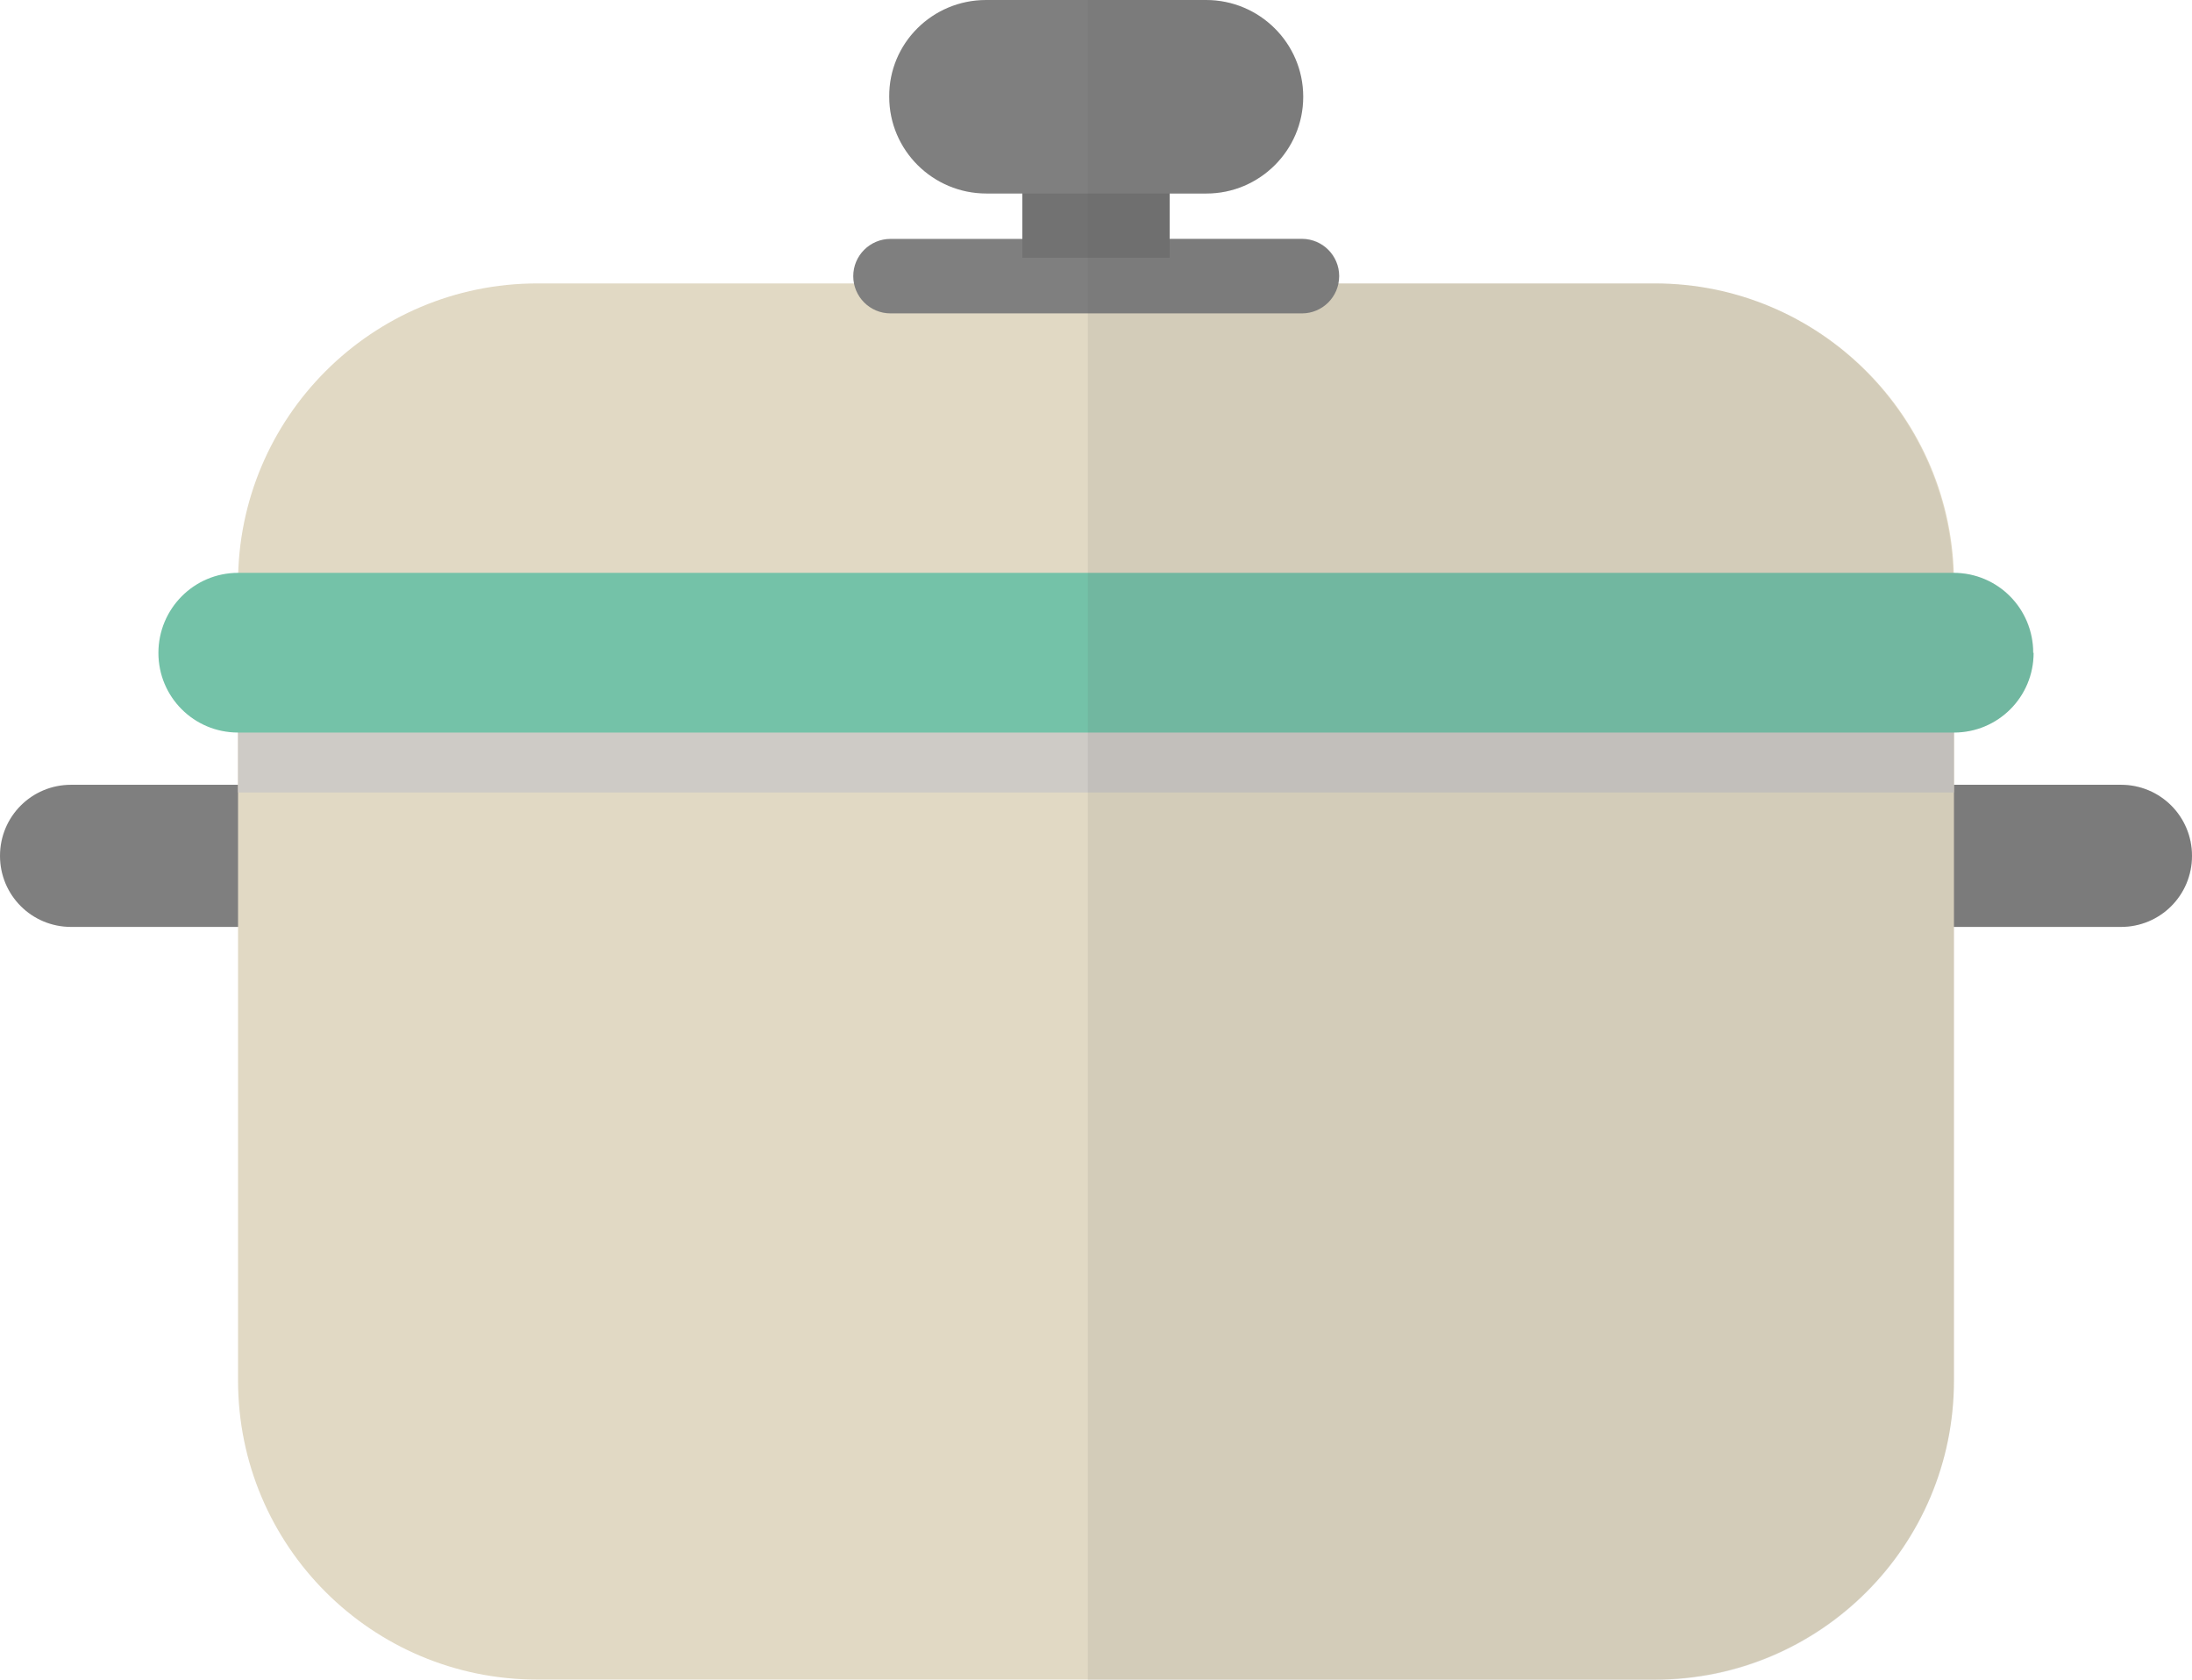 <?xml version="1.0" encoding="UTF-8"?>
<svg id="_x36_" xmlns="http://www.w3.org/2000/svg" version="1.1" viewBox="0 0 512 392.4">
  <!-- Generator: Adobe Illustrator 29.5.1, SVG Export Plug-In . SVG Version: 2.1.0 Build 141)  -->
  <defs>
    <style>
      .st0 {
        fill: #727272;
      }

      .st1 {
        fill: #cecbc6;
      }

      .st2 {
        fill: #565657;
        isolation: isolate;
        opacity: .1;
      }

      .st3 {
        fill: #e1d9c4;
      }

      .st4 {
        fill: #74c2a8;
      }

      .st5 {
        fill: #7f7f7f;
      }
    </style>
  </defs>
  <g>
    <path class="st5" d="M75.1,199.9c0,9.2-7.4,16.6-16.6,16.6H16.6c-9.2,0-16.6-7.4-16.6-16.6h0c0-9.2,7.4-16.6,16.6-16.6h41.9c9.2,0,16.6,7.4,16.6,16.6h0Z"/>
    <path class="st5" d="M512,199.9c0,9.2-7.4,16.6-16.6,16.6h-41.9c-9.2,0-16.6-7.4-16.6-16.6h0c0-9.2,7.4-16.6,16.6-16.6h41.9c9.2,0,16.6,7.4,16.6,16.6h0Z"/>
  </g>
  <path class="st3" d="M456.4,136.1v186.3c0,38.7-31.3,69.9-69.9,69.9H125.5c-38.6,0-69.9-31.2-69.9-69.9v-186.3c0-38.6,31.3-69.9,69.9-69.9h261c38.6,0,69.9,31.3,69.9,69.9Z"/>
  <rect class="st1" x="55.6" y="147.8" width="400.8" height="37.3"/>
  <path class="st4" d="M475,152.5c0,10.3-8.3,18.6-18.6,18.6H55.6c-10.3,0-18.6-8.3-18.6-18.6h0c0-10.3,8.3-18.7,18.6-18.7h400.7c10.3,0,18.6,8.3,18.6,18.7h0Z"/>
  <g>
    <path class="st5" d="M312.8,64.5c0,4.8-3.9,8.7-8.7,8.7h-96.1c-4.8,0-8.7-3.9-8.7-8.7h0c0-4.8,3.9-8.7,8.7-8.7h96.1c4.8,0,8.7,3.9,8.7,8.7h0Z"/>
    <rect class="st0" x="238.8" y="25.2" width="34.4" height="35"/>
    <path class="st5" d="M304.4,22.6c0,12.5-10.2,22.6-22.6,22.6h-51.4c-12.5,0-22.7-10.1-22.7-22.6h0C207.6,10.1,217.8,0,230.3,0h51.4C294.2,0,304.4,10.1,304.4,22.6h0Z"/>
  </g>
  <path class="st2" d="M495.4,183.3h-39v-12.2c10.3,0,18.6-8.3,18.6-18.6s-8.3-18.7-18.6-18.7h-.2c-1.3-37.5-31.9-67.6-69.7-67.6h-74.1c.1-.6.4-1.1.4-1.8,0-4.8-3.9-8.7-8.7-8.7h-30.8v-10.5h8.5c12.5,0,22.6-10.1,22.6-22.6C304.4,10.1,294.2,0,281.7,0h-27.6v392.4h132.4c38.6,0,69.9-31.2,69.9-69.9v-106h39c9.2,0,16.6-7.4,16.6-16.6,0-9.2-7.4-16.6-16.6-16.6Z"/>
</svg>